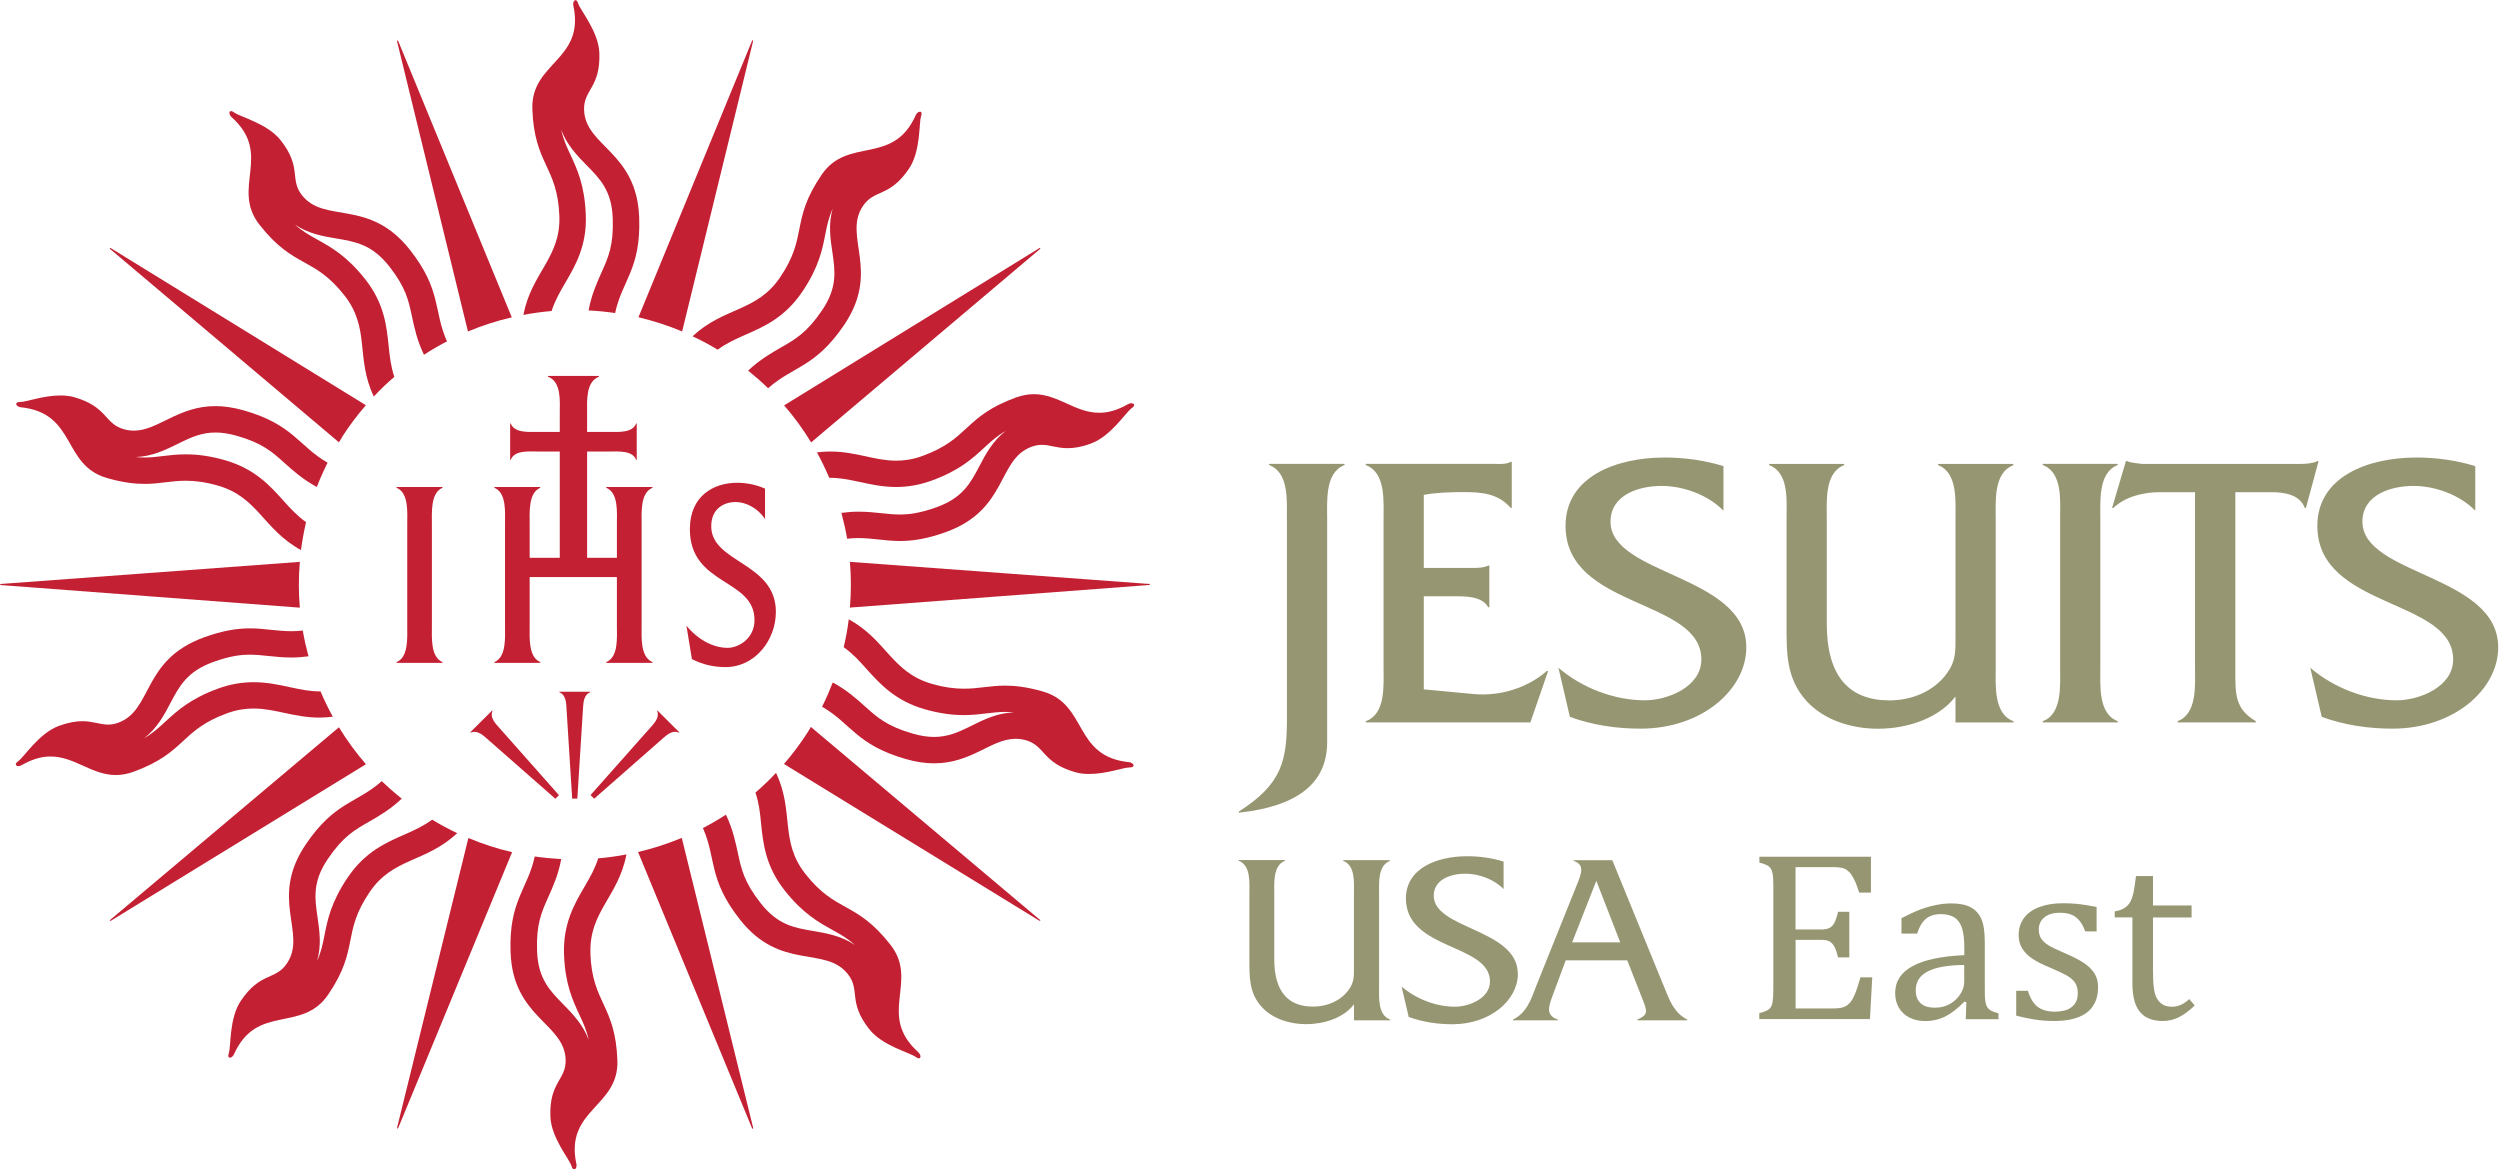 <svg xmlns="http://www.w3.org/2000/svg" width="186" height="87" viewBox="0 0 186 87" fill="none"><g clip-path="url(#clip0_895_784)"><path d="M41.611 51.463V51.499C42.023 51.656 42.121 52.121 42.139 52.575L42.57 59.414H42.953L43.384 52.575C43.408 52.121 43.505 51.656 43.918 51.499V51.463H41.611Z" fill="#C42033"></path><path d="M48.909 52.852L48.885 52.877C49.067 53.282 48.8 53.68 48.496 54.013L43.936 59.154L44.076 59.293L44.203 59.426L49.37 54.889C49.704 54.587 50.105 54.321 50.512 54.508L50.536 54.478L48.903 52.852H48.909Z" fill="#C42033"></path><path d="M34.992 54.478L35.016 54.508C35.417 54.327 35.818 54.586 36.152 54.889L41.319 59.426L41.459 59.287L41.586 59.16L37.032 54.019C36.723 53.686 36.462 53.288 36.644 52.883L36.619 52.858L34.986 54.484L34.992 54.478Z" fill="#C42033"></path><path d="M30.299 39.035C30.299 38.123 30.426 36.667 29.503 36.292V36.232H32.922V36.292C32.023 36.667 32.132 38.141 32.132 39.035V46.533C32.132 47.421 32.023 48.877 32.922 49.258V49.318H29.503V49.258C30.402 48.901 30.299 47.427 30.299 46.533V39.035Z" fill="#C42033"></path><path d="M39.407 42.932V46.533C39.407 47.421 39.297 48.877 40.196 49.258V49.318H36.783V49.258C37.688 48.877 37.573 47.427 37.573 46.533V39.017C37.573 38.123 37.7 36.673 36.783 36.292V36.232H40.196V36.292C39.297 36.667 39.407 38.123 39.407 39.035V41.5H45.897V39.035C45.897 38.123 46.025 36.667 45.108 36.292V36.232H48.545V36.292C47.628 36.667 47.737 38.123 47.737 39.017V46.533C47.737 47.421 47.628 48.877 48.545 49.258V49.318H45.108V49.258C46.025 48.877 45.897 47.427 45.897 46.533V42.932H39.407Z" fill="#C42033"></path><path d="M56.912 38.6C56.365 37.803 55.503 37.35 54.72 37.35C53.937 37.35 52.916 37.785 52.916 39.156C52.916 41.881 57.725 41.839 57.725 45.518C57.725 47.645 56.159 49.632 53.979 49.632C53.129 49.632 52.273 49.451 51.477 49.034L51.071 46.551C51.896 47.566 53.044 48.2 54.137 48.2C54.932 48.2 56.135 47.524 56.135 46.128C56.135 43.029 51.326 43.585 51.326 39.374C51.326 36.866 53.129 35.918 54.835 35.918C55.533 35.918 56.25 36.057 56.918 36.353V38.6H56.912Z" fill="#C42033"></path><path d="M43.681 42.135V33.592H45.369C46.013 33.592 47.075 33.507 47.33 34.214H47.373V31.507H47.33C47.057 32.22 46.013 32.136 45.369 32.136H43.681V30.77C43.681 29.876 43.56 28.408 44.562 28.027V27.967H40.767V28.027C41.787 28.402 41.647 29.858 41.647 30.77V32.136H39.971C39.328 32.136 38.271 32.22 37.998 31.507H37.955V34.214H37.998C38.271 33.489 39.315 33.592 39.971 33.592H41.647V42.135H43.681Z" fill="#C42033"></path><path d="M68.339 78.3C65.206 75.509 68.406 73.032 66.244 70.283C63.67 67.002 62.225 67.951 59.917 65.014C57.992 62.562 59.11 60.417 57.737 57.498C57.252 58.018 56.742 58.508 56.207 58.967C56.462 59.722 56.547 60.447 56.62 61.226C56.772 62.718 56.942 64.416 58.363 66.229C59.729 67.963 60.901 68.615 61.939 69.189C62.528 69.515 63.038 69.799 63.603 70.307C62.601 69.624 61.472 69.431 60.512 69.268C59.092 69.026 57.871 68.821 56.602 67.207C55.357 65.625 55.157 64.67 54.896 63.456C54.714 62.61 54.519 61.685 54.009 60.61C53.457 60.972 52.88 61.305 52.297 61.607C53.311 63.885 52.674 65.395 55.048 68.41C58.084 72.27 61.399 70.331 63.087 72.482C64.028 73.678 63.069 74.536 64.672 76.572C65.655 77.817 67.683 78.306 68.121 78.632C68.224 78.711 68.309 78.741 68.363 78.741C68.539 78.741 68.515 78.463 68.333 78.306L68.339 78.3Z" fill="#C42033"></path><path d="M25.629 21.986C27.56 24.439 26.437 26.583 27.809 29.502C28.295 28.982 28.805 28.492 29.339 28.039C29.084 27.284 28.999 26.559 28.92 25.78C28.768 24.288 28.599 22.59 27.178 20.783C25.811 19.049 24.64 18.397 23.607 17.823C23.018 17.497 22.508 17.213 21.944 16.711C22.945 17.394 24.075 17.587 25.034 17.744C26.455 17.986 27.675 18.192 28.951 19.805C30.195 21.387 30.396 22.342 30.651 23.55C30.833 24.396 31.027 25.321 31.543 26.396C32.096 26.034 32.667 25.701 33.256 25.399C32.236 23.122 32.873 21.611 30.505 18.596C27.469 14.736 24.154 16.669 22.466 14.524C21.525 13.328 22.484 12.47 20.881 10.434C19.898 9.189 17.869 8.7 17.432 8.374C17.329 8.295 17.244 8.265 17.189 8.265C17.013 8.265 17.038 8.543 17.214 8.7C20.347 11.491 17.147 13.968 19.308 16.723C21.883 19.998 23.334 19.055 25.635 21.992L25.629 21.986Z" fill="#C42033"></path><path d="M84.011 56.707C79.827 56.284 80.95 52.405 77.581 51.445C76.415 51.112 75.534 51.01 74.787 51.01C74.217 51.01 73.719 51.07 73.233 51.125C72.747 51.185 72.261 51.239 71.715 51.239C71.059 51.239 70.306 51.155 69.347 50.883C66.341 50.025 65.977 47.633 63.148 46.074C63.063 46.769 62.935 47.463 62.771 48.152C63.427 48.617 63.919 49.155 64.441 49.741C65.449 50.859 66.584 52.133 68.8 52.768C69.845 53.064 70.768 53.203 71.709 53.203C72.365 53.203 72.936 53.136 73.458 53.07C73.901 53.016 74.32 52.967 74.775 52.967C74.994 52.967 75.212 52.979 75.437 53.004C74.223 53.034 73.221 53.529 72.328 53.97L72.037 54.115C71.266 54.49 70.489 54.828 69.499 54.828C69.013 54.828 68.503 54.75 67.951 54.593C66.007 54.043 65.279 53.384 64.356 52.556C63.712 51.976 63.008 51.348 61.958 50.774C61.721 51.384 61.46 51.989 61.162 52.581C63.33 53.825 63.706 55.42 67.404 56.477C68.181 56.701 68.873 56.792 69.499 56.792C70.901 56.792 71.964 56.333 72.905 55.879C73.84 55.42 74.654 54.967 75.565 54.967C75.808 54.967 76.056 54.997 76.317 55.07C77.781 55.487 77.514 56.743 80.015 57.456C80.343 57.553 80.695 57.583 81.047 57.583C81.679 57.583 82.317 57.462 82.845 57.341C83.373 57.221 83.804 57.1 84.017 57.1H84.035C84.539 57.1 84.326 56.737 84.011 56.707Z" fill="#C42033"></path><path d="M22.77 38.848C22.114 38.383 21.622 37.845 21.1 37.265C20.092 36.141 18.956 34.873 16.734 34.238C15.69 33.942 14.767 33.803 13.82 33.803C13.164 33.803 12.593 33.87 12.071 33.936C11.628 33.99 11.209 34.039 10.753 34.039C10.541 34.039 10.322 34.027 10.098 34.003C11.306 33.966 12.314 33.471 13.2 33.036L13.492 32.891C14.263 32.516 15.04 32.178 16.03 32.178C16.515 32.178 17.026 32.257 17.584 32.414C19.527 32.963 20.256 33.622 21.173 34.45C21.816 35.03 22.521 35.658 23.571 36.232C23.808 35.622 24.075 35.018 24.372 34.425C22.205 33.175 21.828 31.586 18.125 30.529C17.347 30.311 16.655 30.214 16.03 30.214C14.627 30.214 13.565 30.674 12.623 31.127C11.682 31.58 10.869 32.039 9.964 32.039C9.721 32.039 9.472 32.009 9.217 31.936C7.748 31.519 8.015 30.263 5.519 29.55C5.191 29.459 4.839 29.423 4.493 29.423C3.862 29.423 3.224 29.544 2.696 29.665C2.168 29.785 1.737 29.906 1.524 29.906H1.506C1.002 29.906 1.214 30.269 1.536 30.299C5.714 30.728 4.596 34.601 7.966 35.567C9.132 35.9 10.012 36.002 10.759 36.002C11.33 36.002 11.828 35.942 12.314 35.882C12.8 35.821 13.285 35.767 13.826 35.767C14.481 35.767 15.234 35.851 16.194 36.123C19.205 36.981 19.564 39.374 22.393 40.926C22.484 40.231 22.612 39.537 22.77 38.848Z" fill="#C42033"></path><path d="M84.168 30.003C84.096 30.003 84.017 30.021 83.938 30.063C83.118 30.535 82.42 30.71 81.782 30.71C80.884 30.71 80.118 30.366 79.353 30.015C78.588 29.671 77.817 29.326 76.919 29.326C76.518 29.326 76.087 29.399 75.619 29.562C71.691 30.988 72.146 32.649 68.63 33.924C67.92 34.184 67.276 34.274 66.675 34.274C65.862 34.274 65.103 34.105 64.32 33.93C63.53 33.761 62.71 33.592 61.757 33.592C61.447 33.592 61.12 33.616 60.779 33.658C61.12 34.274 61.423 34.909 61.696 35.549C61.715 35.549 61.739 35.549 61.757 35.549C62.474 35.549 63.123 35.676 63.901 35.845L63.992 35.863C64.823 36.045 65.68 36.232 66.675 36.232C67.568 36.232 68.436 36.075 69.305 35.761C71.387 35.005 72.371 34.099 73.239 33.296C73.731 32.843 74.162 32.444 74.824 32.063C73.858 32.8 73.324 33.809 72.875 34.667C72.207 35.936 71.63 37.029 69.699 37.73C68.357 38.22 67.525 38.28 66.949 38.28C66.493 38.28 66.056 38.232 65.588 38.183C65.048 38.123 64.49 38.069 63.846 38.069C63.427 38.069 63.014 38.105 62.601 38.159C62.771 38.794 62.917 39.434 63.026 40.081C63.318 40.05 63.591 40.032 63.852 40.032C64.398 40.032 64.896 40.087 65.394 40.141C65.892 40.195 66.396 40.25 66.955 40.25C67.871 40.25 68.94 40.105 70.379 39.585C75.006 37.906 74.18 34.172 76.755 33.235C77.04 33.133 77.283 33.096 77.52 33.096C77.823 33.096 78.103 33.157 78.406 33.223C78.71 33.284 79.038 33.344 79.432 33.344C79.894 33.344 80.446 33.266 81.163 33C82.656 32.456 83.749 30.686 84.193 30.372C84.502 30.154 84.375 30.003 84.174 30.003H84.168Z" fill="#C42033"></path><path d="M23.85 51.439C23.85 51.439 23.808 51.439 23.79 51.439C23.073 51.439 22.423 51.312 21.646 51.143L21.555 51.124C20.723 50.943 19.867 50.756 18.871 50.756C17.973 50.756 17.11 50.907 16.236 51.227C14.153 51.983 13.17 52.895 12.302 53.692C11.81 54.145 11.379 54.544 10.723 54.925C11.688 54.188 12.223 53.179 12.672 52.321C13.34 51.052 13.917 49.959 15.848 49.258C17.189 48.768 18.021 48.708 18.598 48.708C19.053 48.708 19.491 48.756 19.958 48.804C20.499 48.859 21.057 48.919 21.707 48.919C22.126 48.919 22.539 48.883 22.952 48.829C22.782 48.194 22.636 47.554 22.527 46.913C22.241 46.944 21.962 46.962 21.701 46.962C21.154 46.962 20.657 46.907 20.159 46.859C19.655 46.805 19.157 46.75 18.598 46.75C17.681 46.75 16.619 46.895 15.174 47.421C10.547 49.101 11.373 52.834 8.798 53.771C8.519 53.873 8.27 53.91 8.039 53.91C7.735 53.91 7.456 53.843 7.153 53.783C6.849 53.722 6.521 53.656 6.126 53.656C5.671 53.656 5.119 53.741 4.396 54C2.902 54.544 1.803 56.314 1.36 56.629C1.05 56.852 1.178 56.997 1.378 56.997C1.451 56.997 1.53 56.979 1.603 56.931C2.423 56.459 3.121 56.284 3.758 56.284C4.657 56.284 5.422 56.629 6.187 56.973C6.952 57.317 7.717 57.662 8.616 57.662C9.017 57.662 9.448 57.595 9.915 57.426C13.844 56 13.388 54.339 16.904 53.064C17.614 52.804 18.258 52.714 18.865 52.714C19.679 52.714 20.432 52.883 21.221 53.052C22.011 53.221 22.83 53.39 23.784 53.39C24.093 53.39 24.421 53.36 24.761 53.324C24.421 52.708 24.117 52.073 23.844 51.433L23.85 51.439Z" fill="#C42033"></path><path d="M68.436 8.313C68.339 8.313 68.2 8.41 68.139 8.555C66.439 12.379 63.081 10.12 61.12 13.014C58.782 16.463 60.136 17.539 58.041 20.632C56.292 23.218 53.894 22.819 51.526 25.018C52.164 25.314 52.783 25.647 53.396 26.015C54.046 25.538 54.714 25.236 55.436 24.916C56.821 24.312 58.387 23.629 59.681 21.72C60.919 19.889 61.18 18.578 61.405 17.424C61.533 16.772 61.648 16.198 61.958 15.509C61.611 16.669 61.782 17.793 61.927 18.747C62.134 20.161 62.316 21.387 61.162 23.085C60.039 24.747 59.183 25.236 58.108 25.852C57.349 26.287 56.535 26.753 55.661 27.574C56.177 27.991 56.675 28.426 57.149 28.885C59.013 27.224 60.646 27.357 62.802 24.179C65.552 20.113 62.674 17.575 64.21 15.316C65.06 14.059 66.178 14.699 67.629 12.549C68.515 11.238 68.357 9.165 68.527 8.652C68.612 8.404 68.546 8.307 68.448 8.307L68.436 8.313Z" fill="#C42033"></path><path d="M32.151 60.984C31.501 61.462 30.833 61.764 30.11 62.084C28.726 62.688 27.16 63.371 25.872 65.28C24.634 67.111 24.372 68.422 24.142 69.582C24.014 70.234 23.899 70.808 23.589 71.497C23.935 70.337 23.765 69.207 23.626 68.253C23.419 66.839 23.237 65.612 24.385 63.915C25.514 62.247 26.364 61.758 27.445 61.142C28.198 60.707 29.017 60.241 29.892 59.42C29.37 59.003 28.872 58.568 28.404 58.115C26.54 59.776 24.901 59.643 22.751 62.821C20.001 66.887 22.873 69.425 21.343 71.684C20.493 72.947 19.375 72.301 17.924 74.451C17.038 75.763 17.195 77.835 17.026 78.348C16.941 78.596 17.007 78.693 17.105 78.693C17.202 78.693 17.335 78.596 17.402 78.451C19.102 74.627 22.46 76.886 24.421 73.992C26.759 70.543 25.405 69.461 27.5 66.374C29.248 63.794 31.653 64.193 34.015 61.987C33.383 61.685 32.758 61.353 32.151 60.984Z" fill="#C42033"></path><path d="M41.617 16.071C41.726 19.182 39.552 20.264 38.939 23.43C39.631 23.297 40.336 23.2 41.04 23.14C41.283 22.378 41.647 21.744 42.042 21.067C42.801 19.768 43.669 18.3 43.584 16.004C43.505 13.799 42.94 12.585 42.442 11.515C42.157 10.911 41.914 10.386 41.756 9.649C42.163 10.784 42.965 11.6 43.639 12.289C44.647 13.31 45.515 14.192 45.588 16.246C45.66 18.252 45.26 19.146 44.75 20.276C44.398 21.067 44.009 21.925 43.79 23.097C44.446 23.128 45.108 23.194 45.764 23.291C46.286 20.856 47.695 20.004 47.555 16.18C47.379 11.28 43.554 10.911 43.456 8.186C43.402 6.67 44.683 6.531 44.592 3.945C44.537 2.362 43.183 0.779 43.019 0.266C42.959 0.085 42.886 0.012 42.819 0.012C42.703 0.012 42.612 0.211 42.655 0.405C43.541 4.495 39.485 4.628 39.607 8.12C39.759 12.277 41.483 12.361 41.617 16.083V16.071Z" fill="#C42033"></path><path d="M43.93 70.935C43.821 67.824 45.995 66.742 46.608 63.57C45.916 63.703 45.211 63.8 44.507 63.86C44.264 64.622 43.906 65.262 43.505 65.939C42.746 67.238 41.884 68.706 41.963 71.002C42.042 73.207 42.606 74.421 43.104 75.491C43.39 76.101 43.639 76.632 43.797 77.376C43.39 76.234 42.588 75.418 41.908 74.723C40.9 73.696 40.032 72.814 39.959 70.766C39.886 68.76 40.287 67.866 40.797 66.736C41.149 65.945 41.538 65.087 41.756 63.915C41.094 63.879 40.439 63.818 39.783 63.721C39.261 66.162 37.852 67.008 37.986 70.839C38.162 75.738 41.987 76.107 42.084 78.832C42.139 80.348 40.858 80.481 40.949 83.067C41.003 84.65 42.364 86.233 42.521 86.752C42.576 86.934 42.655 87.006 42.722 87.006C42.837 87.006 42.928 86.807 42.886 86.613C41.999 82.523 46.055 82.39 45.934 78.898C45.782 74.742 44.058 74.657 43.924 70.935H43.93Z" fill="#C42033"></path><path fill-rule="evenodd" clip-rule="evenodd" d="M34.828 24.656C35.885 24.215 36.972 23.865 38.077 23.611L29.661 3.136C29.661 3.136 29.613 2.991 29.564 3.009C29.522 3.021 29.564 3.172 29.564 3.172L34.816 24.662L34.828 24.656Z" fill="#C42033"></path><path fill-rule="evenodd" clip-rule="evenodd" d="M50.724 62.338C49.668 62.779 48.581 63.129 47.47 63.389L55.916 83.852C55.916 83.852 55.965 83.997 56.013 83.979C56.056 83.967 56.013 83.822 56.013 83.822L50.724 62.338Z" fill="#C42033"></path><path fill-rule="evenodd" clip-rule="evenodd" d="M25.447 32.516C25.988 31.671 26.583 30.885 27.22 30.148L8.324 18.512C8.324 18.512 8.197 18.421 8.173 18.463C8.148 18.5 8.27 18.59 8.27 18.59L25.216 32.909C25.295 32.782 25.368 32.649 25.453 32.522L25.447 32.516Z" fill="#C42033"></path><path fill-rule="evenodd" clip-rule="evenodd" d="M77.301 68.379L60.33 54.085C60.251 54.218 60.178 54.351 60.093 54.478C59.553 55.318 58.964 56.109 58.326 56.84L77.246 68.452C77.246 68.452 77.374 68.537 77.398 68.5C77.429 68.464 77.301 68.374 77.301 68.374V68.379Z" fill="#C42033"></path><path fill-rule="evenodd" clip-rule="evenodd" d="M22.308 41.802L0.152 43.44C0.152 43.44 0 43.44 0 43.488C0 43.53 0.152 43.536 0.152 43.536L22.308 45.21C22.211 44.08 22.211 42.944 22.308 41.808V41.802Z" fill="#C42033"></path><path fill-rule="evenodd" clip-rule="evenodd" d="M85.413 43.44L63.233 41.802C63.33 42.932 63.33 44.068 63.233 45.204L85.407 43.53C85.407 43.53 85.565 43.53 85.559 43.482C85.559 43.434 85.407 43.434 85.407 43.434L85.413 43.44Z" fill="#C42033"></path><path fill-rule="evenodd" clip-rule="evenodd" d="M25.216 54.109L8.27 68.379C8.27 68.379 8.148 68.47 8.173 68.506C8.197 68.543 8.324 68.458 8.324 68.458L27.226 56.858C26.473 55.994 25.805 55.07 25.216 54.109Z" fill="#C42033"></path><path fill-rule="evenodd" clip-rule="evenodd" d="M77.246 18.512L58.339 30.16C59.092 31.03 59.759 31.948 60.348 32.915L77.307 18.584C77.307 18.584 77.429 18.494 77.398 18.457C77.374 18.421 77.246 18.506 77.246 18.506V18.512Z" fill="#C42033"></path><path fill-rule="evenodd" clip-rule="evenodd" d="M34.847 62.35L29.564 83.81C29.564 83.81 29.522 83.955 29.564 83.967C29.607 83.985 29.661 83.84 29.661 83.84L38.101 63.401C37.002 63.148 35.915 62.797 34.853 62.35H34.847Z" fill="#C42033"></path><path fill-rule="evenodd" clip-rule="evenodd" d="M50.749 24.668L56.007 3.154C56.007 3.154 56.05 3.009 56.007 2.997C55.964 2.979 55.916 3.124 55.916 3.124L47.5 23.605C48.599 23.865 49.686 24.215 50.755 24.662L50.749 24.668Z" fill="#C42033"></path><path d="M95.741 38.636C95.741 37.289 95.918 35.156 94.424 34.6V34.51H100.034V34.6C98.565 35.156 98.741 37.289 98.741 38.636V55.209C98.741 58.308 96.482 60 92.165 60.465V60.38C95.426 58.308 95.748 56.55 95.748 53.396V38.636H95.741Z" fill="#979672"></path><path d="M105.93 51.288L109.658 51.638C111.595 51.813 113.623 51.197 115.092 49.916H115.183L113.86 53.747H101.613V53.656C103.113 53.13 102.936 50.968 102.936 49.65V38.636C102.936 37.289 103.113 35.156 101.613 34.601V34.51H111.012C111.51 34.51 112.014 34.57 112.39 34.365H112.475V37.785H112.39C111.48 36.733 110.277 36.612 108.923 36.612C107.897 36.612 106.871 36.643 105.93 36.818V42.255H109.427C109.895 42.255 110.368 42.255 110.721 42.08H110.806V45.18H110.721C110.253 44.334 109.014 44.364 108.104 44.364H105.93V51.288Z" fill="#979672"></path><path d="M128.226 37.996C127.078 36.824 125.257 36.153 123.611 36.153C121.966 36.153 119.823 36.794 119.823 38.812C119.823 42.817 129.926 42.757 129.926 48.164C129.926 51.294 126.635 54.212 122.057 54.212C120.266 54.212 118.475 53.946 116.799 53.336L115.949 49.681C117.679 51.173 120.09 52.103 122.379 52.103C124.055 52.103 126.581 51.112 126.581 49.064C126.581 44.503 116.477 45.325 116.477 39.126C116.477 35.446 120.266 34.039 123.848 34.039C125.318 34.039 126.817 34.244 128.226 34.679V37.984V37.996Z" fill="#979672"></path><path d="M145.488 51.819C144.195 53.511 141.784 54.218 139.732 54.218C137.795 54.218 135.737 53.602 134.419 52.17C132.865 50.472 132.92 48.514 132.92 46.412V38.612C132.92 37.295 133.126 35.162 131.626 34.607V34.516H137.206V34.607C135.737 35.162 135.913 37.295 135.913 38.612V46.412C135.913 50.303 137.558 52.109 140.582 52.109C142.228 52.109 143.904 51.439 144.869 50.067C145.513 49.191 145.488 48.46 145.488 47.409V38.612C145.488 37.295 145.664 35.162 144.195 34.607V34.516H149.775L149.805 34.607C148.306 35.162 148.482 37.295 148.482 38.642V49.656C148.482 50.974 148.306 53.106 149.805 53.662V53.753H145.488V51.825V51.819Z" fill="#979672"></path><path d="M153.273 38.636C153.273 37.289 153.479 35.156 151.979 34.6V34.51H157.559V34.6C156.09 35.156 156.266 37.319 156.266 38.636V49.65C156.266 50.967 156.09 53.1 157.559 53.656V53.747H151.979V53.656C153.449 53.13 153.273 50.967 153.273 49.65V38.636Z" fill="#979672"></path><path d="M166.309 49.946C166.309 51.614 166.278 52.75 167.833 53.656V53.747H162.016V53.656C163.485 53.1 163.309 50.967 163.309 49.65V36.618H160.723C159.46 36.618 158.142 36.939 157.231 37.791H157.14L158.166 34.31H158.257C158.61 34.456 158.992 34.456 159.375 34.516H171.063C171.561 34.516 172.034 34.486 172.411 34.31H172.502L171.561 37.791H171.476C171.093 36.77 169.921 36.618 168.95 36.618H166.309V49.946Z" fill="#979672"></path><path d="M184.16 37.996C183.019 36.824 181.191 36.153 179.552 36.153C177.912 36.153 175.763 36.794 175.763 38.812C175.763 42.817 185.866 42.757 185.866 48.164C185.866 51.294 182.575 54.212 177.997 54.212C176.206 54.212 174.415 53.946 172.739 53.336L171.883 49.681C173.619 51.173 176.024 52.103 178.313 52.103C179.989 52.103 182.515 51.112 182.515 49.064C182.515 44.503 172.411 45.325 172.411 39.126C172.411 35.446 176.2 34.039 179.782 34.039C181.252 34.039 182.751 34.244 184.16 34.679V37.984V37.996Z" fill="#979672"></path><path d="M139.198 63.74V66.41H138.324C138.233 66.12 138.141 65.866 138.05 65.649C137.959 65.431 137.856 65.25 137.759 65.099C137.662 64.948 137.546 64.833 137.425 64.743C137.304 64.652 137.158 64.591 136.994 64.561C136.83 64.531 136.63 64.513 136.399 64.513H133.588V69.153H135.488C135.749 69.153 135.956 69.117 136.101 69.044C136.247 68.972 136.375 68.845 136.472 68.67C136.569 68.494 136.666 68.216 136.751 67.836H137.589V71.231H136.751C136.666 70.875 136.575 70.609 136.478 70.428C136.375 70.246 136.259 70.12 136.119 70.041C135.98 69.963 135.773 69.926 135.494 69.926H133.594V75.031H136.362C136.654 75.031 136.891 75.007 137.067 74.959C137.249 74.911 137.401 74.826 137.534 74.705C137.668 74.584 137.783 74.427 137.88 74.234C137.977 74.041 138.062 73.835 138.135 73.63C138.208 73.424 138.299 73.116 138.415 72.712H139.295L139.125 75.817H130.892V75.382C131.262 75.285 131.505 75.183 131.632 75.068C131.76 74.953 131.839 74.79 131.875 74.578C131.912 74.367 131.936 74.041 131.936 73.606V65.951C131.936 65.546 131.924 65.25 131.893 65.063C131.863 64.876 131.815 64.731 131.748 64.628C131.681 64.525 131.59 64.441 131.474 64.38C131.359 64.32 131.171 64.247 130.898 64.175V63.74H139.216H139.198Z" fill="#979672"></path><path d="M146.284 74.56L146.15 74.524C145.634 75.05 145.148 75.418 144.699 75.642C144.244 75.859 143.764 75.968 143.254 75.968C142.805 75.968 142.404 75.883 142.064 75.708C141.718 75.533 141.457 75.291 141.274 74.971C141.092 74.657 141.001 74.294 141.001 73.878C141.001 73.014 141.432 72.349 142.288 71.884C143.145 71.413 144.432 71.141 146.144 71.062V70.488C146.144 69.872 146.083 69.389 145.968 69.038C145.853 68.688 145.664 68.422 145.409 68.259C145.154 68.096 144.814 68.011 144.389 68.011C143.928 68.011 143.551 68.132 143.272 68.374C142.993 68.615 142.78 68.978 142.635 69.461H141.469V68.313C142.04 68.017 142.513 67.8 142.89 67.661C143.266 67.522 143.649 67.413 144.031 67.335C144.408 67.256 144.796 67.214 145.185 67.214C145.774 67.214 146.241 67.304 146.599 67.492C146.958 67.679 147.225 67.963 147.401 68.343C147.577 68.724 147.668 69.304 147.668 70.077V73.159C147.668 73.594 147.668 73.902 147.674 74.083C147.674 74.264 147.699 74.427 147.729 74.585C147.759 74.742 147.802 74.862 147.862 74.953C147.923 75.044 148.008 75.122 148.124 75.189C148.239 75.255 148.427 75.322 148.688 75.394V75.829H146.253L146.296 74.566L146.284 74.56ZM146.132 71.793C144.93 71.805 144.025 71.962 143.43 72.27C142.835 72.579 142.531 73.038 142.531 73.66C142.531 73.998 142.598 74.264 142.738 74.458C142.877 74.651 143.047 74.784 143.254 74.862C143.46 74.941 143.709 74.971 143.995 74.971C144.395 74.971 144.766 74.874 145.094 74.681C145.422 74.488 145.677 74.24 145.865 73.938C146.053 73.636 146.138 73.34 146.138 73.044V71.793H146.132Z" fill="#979672"></path><path d="M155.999 69.298H155.143C155.015 68.942 154.857 68.664 154.681 68.464C154.505 68.259 154.305 68.12 154.074 68.035C153.843 67.951 153.57 67.908 153.248 67.908C152.775 67.908 152.398 68.017 152.113 68.241C151.833 68.464 151.688 68.766 151.688 69.147C151.688 69.419 151.742 69.642 151.858 69.818C151.973 69.993 152.143 70.162 152.38 70.313C152.617 70.464 153.036 70.669 153.637 70.923C154.244 71.183 154.712 71.425 155.039 71.642C155.367 71.86 155.628 72.113 155.817 72.403C156.005 72.693 156.096 73.038 156.096 73.436C156.096 73.902 156.017 74.294 155.853 74.615C155.689 74.935 155.471 75.195 155.179 75.394C154.888 75.593 154.542 75.738 154.141 75.829C153.74 75.92 153.303 75.962 152.829 75.962C152.331 75.962 151.846 75.926 151.378 75.853C150.911 75.781 150.455 75.684 150.006 75.563V73.715H150.88C151.038 74.258 151.275 74.651 151.591 74.899C151.906 75.146 152.337 75.267 152.89 75.267C153.103 75.267 153.315 75.243 153.515 75.201C153.722 75.158 153.904 75.086 154.062 74.977C154.22 74.868 154.347 74.736 154.444 74.554C154.542 74.373 154.584 74.156 154.584 73.89C154.584 73.588 154.523 73.346 154.408 73.153C154.293 72.959 154.104 72.79 153.855 72.633C153.606 72.476 153.169 72.264 152.538 71.999C151.997 71.775 151.566 71.558 151.238 71.346C150.911 71.135 150.656 70.881 150.467 70.591C150.279 70.301 150.188 69.963 150.188 69.564C150.188 69.081 150.322 68.658 150.583 68.301C150.844 67.945 151.226 67.673 151.724 67.486C152.222 67.298 152.805 67.201 153.479 67.201C153.868 67.201 154.25 67.22 154.614 67.256C154.979 67.292 155.434 67.371 155.987 67.48V69.286L155.999 69.298Z" fill="#979672"></path><path d="M157.335 67.806C157.632 67.757 157.869 67.679 158.057 67.558C158.246 67.437 158.385 67.286 158.488 67.105C158.592 66.918 158.671 66.688 158.731 66.404C158.792 66.126 158.853 65.715 158.919 65.177H160.182V67.365H163.054V68.259H160.182V72.198C160.182 72.772 160.207 73.225 160.255 73.563C160.304 73.902 160.389 74.168 160.522 74.361C160.656 74.554 160.802 74.687 160.966 74.772C161.13 74.856 161.342 74.898 161.603 74.898C161.84 74.898 162.065 74.85 162.271 74.754C162.478 74.657 162.684 74.518 162.884 74.331L163.285 74.808C162.866 75.213 162.465 75.509 162.089 75.69C161.713 75.871 161.324 75.962 160.917 75.962C160.152 75.962 159.581 75.738 159.211 75.285C158.834 74.832 158.652 74.125 158.652 73.165V68.253H157.335V67.8V67.806Z" fill="#979672"></path><path d="M103.429 75.914H100.739V74.717C99.937 75.769 98.45 76.198 97.174 76.198C95.972 76.198 94.703 75.817 93.884 74.929C92.918 73.877 92.955 72.669 92.955 71.364V66.519C92.955 65.703 93.082 64.386 92.153 64.042V63.987H95.608V64.042C94.697 64.386 94.806 65.703 94.806 66.519V71.364C94.806 73.769 95.827 74.892 97.697 74.892C98.717 74.892 99.749 74.476 100.35 73.63C100.751 73.086 100.733 72.633 100.733 71.987V66.525C100.733 65.709 100.86 64.392 99.931 64.048V63.993H103.404L103.422 64.048C102.493 64.392 102.603 65.709 102.603 66.543V73.376C102.603 74.192 102.493 75.509 103.422 75.853V75.907L103.429 75.914Z" fill="#979672"></path><path d="M112.931 72.458C112.931 74.391 110.897 76.204 108.061 76.204C106.95 76.204 105.845 76.04 104.807 75.66L104.279 73.4C105.353 74.325 106.841 74.899 108.256 74.899C109.294 74.899 110.854 74.282 110.854 73.02C110.854 70.198 104.6 70.706 104.6 66.851C104.6 64.573 106.944 63.703 109.16 63.703C110.071 63.703 110.994 63.83 111.868 64.102V66.144C111.158 65.419 110.035 65.002 109.015 65.002C107.995 65.002 106.671 65.401 106.671 66.646C106.671 69.141 112.925 69.105 112.925 72.452L112.931 72.458Z" fill="#979672"></path><path d="M125.542 75.914H121.814V75.859C122.707 75.46 122.561 75.261 122.069 73.998L121.067 71.449H116.489L115.542 73.998C115.16 75.013 115.032 75.533 115.906 75.859V75.914H112.561V75.859C113.617 75.334 113.921 74.325 114.322 73.291L117.358 65.733C117.613 65.081 117.959 64.326 117.084 64.054V63.999H119.956L123.739 73.255L123.757 73.291C124.176 74.325 124.504 75.334 125.536 75.859V75.914H125.542ZM120.545 70.108L118.766 65.534L116.969 70.108H120.551H120.545Z" fill="#979672"></path></g><defs><clipPath id="clip0_895_784"><rect width="186" height="87" fill="white"></rect></clipPath></defs></svg>